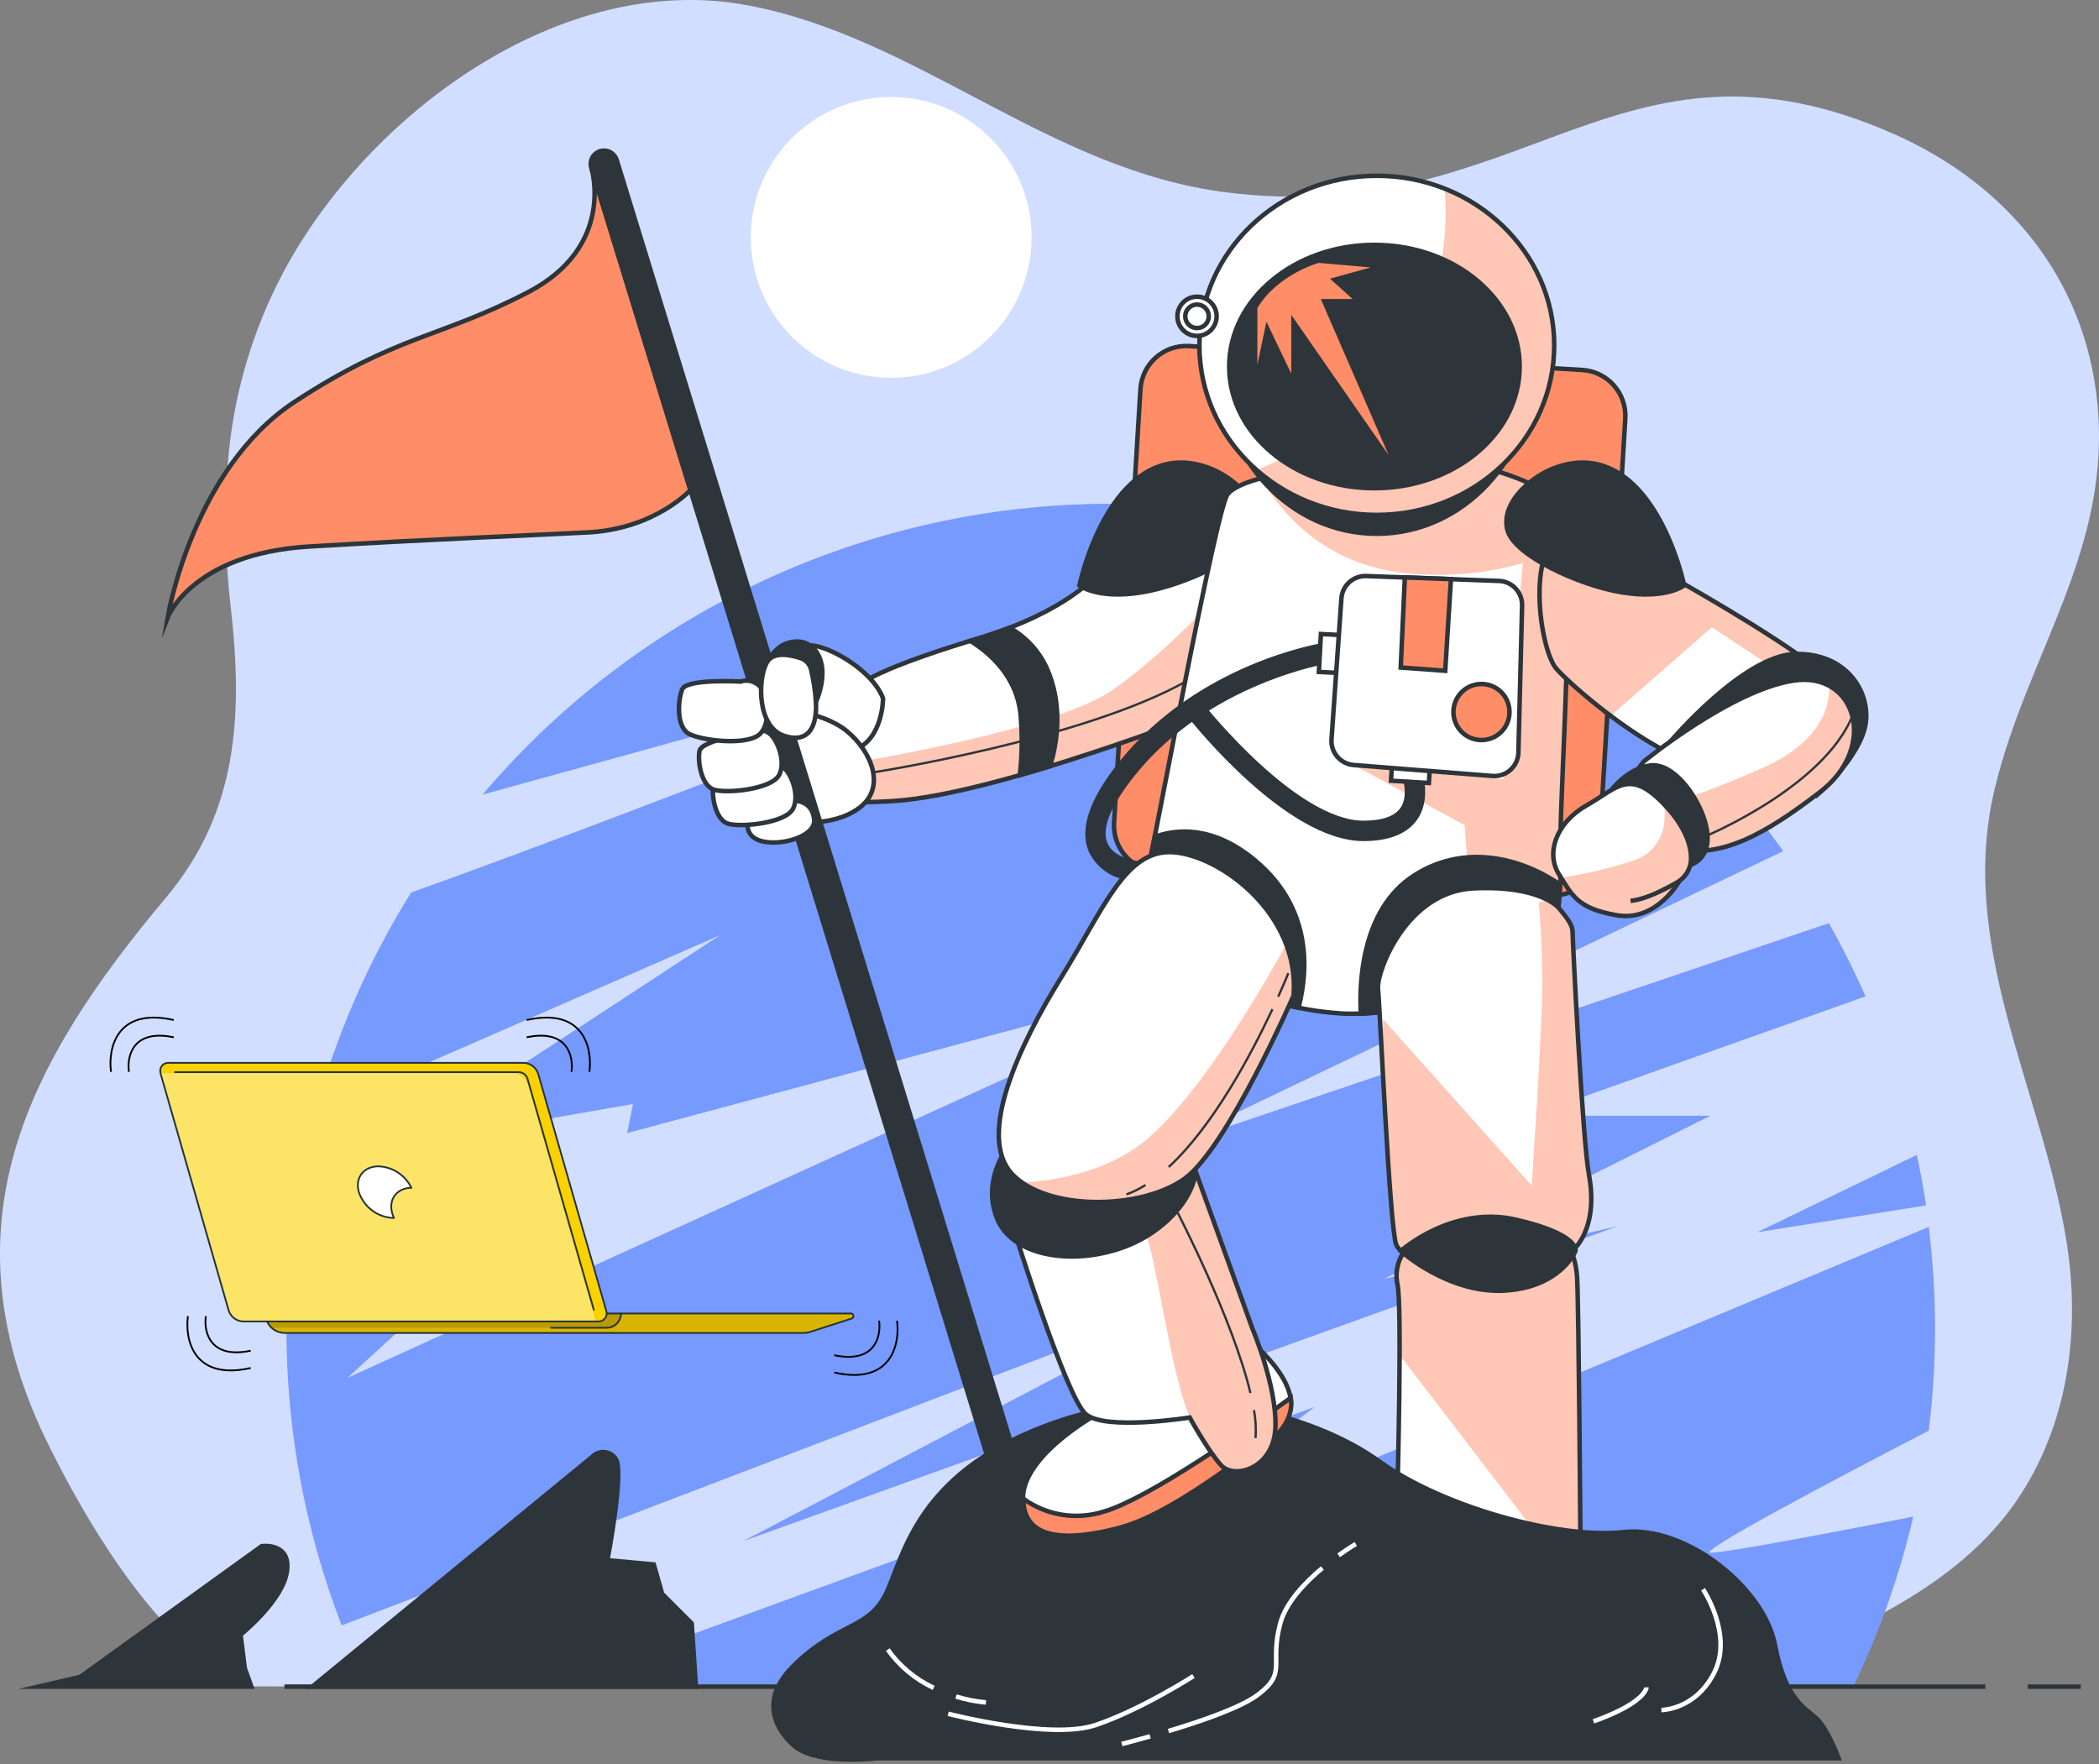 <?xml version="1.0" encoding="UTF-8"?> <svg xmlns="http://www.w3.org/2000/svg" width="232" height="195" viewBox="0 0 232 195" fill="none"><rect x="0" y="0" width="232" height="195" fill="#808080" stroke="none"/><path d="M25.184 51.196C25.758 43.822 27.843 36.644 31.31 30.111C40.605 12.664 62.006 -3.308 82.674 0.593C101.557 4.154 115.935 18.813 135.55 21.262C168.348 25.361 178.89 1.348 209.345 14.819C221.756 20.307 230.389 30.709 231.8 44.367C233.481 60.678 224.099 72.116 220.479 87.151C216.303 104.487 225.616 120.282 228.362 136.933C229.944 146.544 228.767 156.653 223.472 164.987C216.268 176.338 202.306 181.129 190.604 186.394H27.785C27.785 186.394 17.828 184.637 5.529 160.038C-6.771 135.44 3.186 117.284 18.414 99.128C26.268 89.757 26.836 79.097 25.547 67.466C24.896 62.067 24.774 56.618 25.184 51.196V51.196Z" fill="#6990FF"></path><path opacity="0.7" d="M25.184 51.196C25.758 43.822 27.843 36.644 31.31 30.111C40.605 12.664 62.006 -3.308 82.674 0.593C101.557 4.154 115.935 18.813 135.55 21.262C168.348 25.361 178.89 1.348 209.345 14.819C221.756 20.307 230.389 30.709 231.8 44.367C233.481 60.678 224.099 72.116 220.479 87.151C216.303 104.487 225.616 120.282 228.362 136.933C229.944 146.544 228.767 156.653 223.472 164.987C216.268 176.338 202.306 181.129 190.604 186.394H27.785C27.785 186.394 17.828 184.637 5.529 160.038C-6.771 135.44 3.186 117.284 18.414 99.128C26.268 89.757 26.836 79.097 25.547 67.466C24.896 62.067 24.774 56.618 25.184 51.196V51.196Z" fill="white"></path><path d="M212.883 133.232C212.602 131.352 212.256 129.489 211.864 127.65L194.235 136.195L212.883 133.232Z" fill="#6990FF"></path><path d="M125.739 67.829C125.739 67.829 73.614 88.585 45.437 98.653C40.741 106.178 37.175 114.351 34.854 122.912L79.611 103.356L44.195 126.526L69.965 122.022L69.321 125.237L138.841 106.578L38.403 152.296L53.853 138.128L31.662 146.621V146.796C31.648 158.031 33.717 169.172 37.764 179.653L136.258 141.994L82.165 170.329L178.755 135.551L152.985 141.349L189.051 123.316H169.121L206.194 110.127C204.972 107.355 203.621 104.658 202.141 102.039L127.906 127.182L197.087 94.073C189.055 82.75 178.541 73.412 166.349 66.773C154.156 60.134 140.607 56.37 126.737 55.767C112.868 55.165 99.044 57.74 86.322 63.297C73.599 68.854 62.315 77.246 53.332 87.83L125.739 67.829Z" fill="#6990FF"></path><path d="M189.087 171.623C187.447 171.623 202.212 163.81 213.182 158.123C214.107 150.647 214.107 143.086 213.182 135.61L120.826 174.188L145.284 155.517L60.653 186.423H204.836C207.734 180.425 209.958 174.123 211.466 167.635C203.717 169.152 190.868 171.623 189.087 171.623Z" fill="#6990FF"></path><g opacity="0.3"><path opacity="0.3" d="M212.883 133.232C212.602 131.352 212.256 129.489 211.864 127.65L194.235 136.195L212.883 133.232Z" fill="white"></path><path opacity="0.3" d="M125.739 67.829C125.739 67.829 73.614 88.585 45.437 98.653C40.741 106.178 37.175 114.351 34.854 122.912L79.611 103.356L44.195 126.526L69.965 122.022L69.321 125.237L138.841 106.578L38.403 152.296L53.853 138.128L31.662 146.621V146.796C31.648 158.031 33.717 169.172 37.764 179.653L136.258 141.994L82.165 170.329L178.755 135.551L152.985 141.349L189.051 123.316H169.121L206.194 110.127C204.972 107.355 203.621 104.658 202.141 102.039L127.906 127.182L197.087 94.073C189.055 82.75 178.541 73.412 166.349 66.773C154.156 60.134 140.607 56.37 126.737 55.767C112.868 55.165 99.044 57.74 86.322 63.297C73.599 68.854 62.315 77.246 53.332 87.83L125.739 67.829Z" fill="white"></path><path opacity="0.3" d="M189.087 171.623C187.447 171.623 202.212 163.81 213.181 158.123C214.107 150.647 214.107 143.086 213.181 135.61L120.826 174.189L145.284 155.517L60.653 186.423H204.836C207.734 180.425 209.957 174.124 211.465 167.635C203.717 169.152 190.867 171.623 189.087 171.623Z" fill="white"></path></g><path d="M98.499 41.76C107.071 41.76 114.02 34.812 114.02 26.24C114.02 17.668 107.071 10.719 98.499 10.719C89.928 10.719 82.979 17.668 82.979 26.24C82.979 34.812 89.928 41.76 98.499 41.76Z" fill="white"></path><path d="M224.128 186.423H229.985" stroke="#2E353A" stroke-width="0.5" stroke-miterlimit="10"></path><path d="M31.439 186.423H219.442" stroke="#2E353A" stroke-width="0.5" stroke-miterlimit="10"></path><path d="M34.514 186.423L65.725 160.8C65.908 160.671 66.115 160.58 66.333 160.534C66.552 160.488 66.778 160.486 66.997 160.53C67.216 160.574 67.424 160.662 67.608 160.789C67.793 160.916 67.949 161.079 68.068 161.268C68.999 162.662 67.136 172.449 67.136 172.449L72.261 172.917L73.192 176.174L76.455 179.436L76.917 186.423H34.514Z" fill="#2E353A" stroke="#2E353A" stroke-width="0.5" stroke-miterlimit="10"></path><path d="M8.885 185.34L28.921 170.897C28.921 170.897 32.183 170.434 31.715 173.691C31.246 176.947 26.59 180.684 26.59 180.684L27.058 184.409L27.785 186.423H4.229L8.885 185.34Z" fill="#2E353A" stroke="#2E353A" stroke-width="0.5" stroke-miterlimit="10"></path><path d="M174.882 40.893L131.428 38.251C128.629 38.08 126.222 40.212 126.052 43.011L123.137 90.942C122.967 93.742 125.098 96.149 127.897 96.319L171.35 98.961C174.15 99.132 176.557 97 176.727 94.201L179.642 46.27C179.812 43.471 177.681 41.063 174.882 40.893Z" fill="#FF8D68" stroke="#2E353A" stroke-width="0.5" stroke-miterlimit="10"></path><path d="M121.224 63.53C121.224 63.53 117.903 67.63 108.146 70.558C98.388 73.487 96.04 75.05 96.04 75.05C96.04 75.05 90.376 77.001 88.426 81.879C86.475 86.758 87.647 89.3 98.968 88.521C110.289 87.742 133.716 78.564 133.716 78.564C133.716 78.564 138.015 70.751 137.037 64.116C136.059 57.48 123.174 60.795 121.224 63.53Z" fill="white"></path><g style="mix-blend-mode:multiply" opacity="0.49"><path d="M95.108 84.163C95.108 84.163 95.337 86.395 95.542 88.656C96.567 88.656 97.697 88.609 98.968 88.521C110.289 87.736 133.716 78.564 133.716 78.564C135.382 75.384 136.505 71.948 137.037 68.397L135.719 64.637C135.719 64.637 129.078 72.058 122.834 76.351C116.591 80.644 95.108 84.163 95.108 84.163Z" fill="#FF8D68"></path></g><path d="M121.224 63.53C121.224 63.53 117.903 67.63 108.146 70.558C98.388 73.487 96.04 75.05 96.04 75.05C96.04 75.05 90.376 77.001 88.426 81.879C86.475 86.758 87.647 89.3 98.968 88.521C110.289 87.742 133.716 78.564 133.716 78.564C133.716 78.564 138.015 70.751 137.037 64.116C136.059 57.48 123.174 60.795 121.224 63.53Z" stroke="#2E353A" stroke-width="0.5" stroke-miterlimit="10"></path><path d="M96.444 85.382C96.444 85.382 119.76 81.762 131.304 75.197" stroke="#2E353A" stroke-width="0.25" stroke-miterlimit="10"></path><path d="M116.064 84.685C116.755 82.424 117.493 78.447 115.953 74.465C115.143 72.308 113.595 70.509 111.584 69.387C110.535 69.791 109.393 70.183 108.146 70.558L107.238 70.833C109.288 72.093 112.562 74.804 112.831 79.343C112.999 81.452 112.961 83.573 112.72 85.674C113.838 85.352 114.957 85.024 116.064 84.685Z" fill="#2E353A" stroke="#2E353A" stroke-width="0.5" stroke-miterlimit="10"></path><path d="M137.084 53.948C136.127 53.006 134.992 52.264 133.746 51.764C125.365 48.578 120.861 58.154 119.303 64.701C119.303 64.701 121.253 66.265 126.132 65.481C131.01 64.696 138.039 61.381 138.823 58.646C139.28 56.941 138.378 55.26 137.084 53.948Z" fill="#2E353A" stroke="#2E353A" stroke-width="0.5" stroke-miterlimit="10"></path><path d="M97.603 77.194C97.603 77.194 97.603 81.686 94.476 82.857C91.348 84.029 88.426 81.879 88.426 81.879C88.426 81.879 87.84 73.293 88.619 71.729C89.398 70.166 96.233 73.486 97.603 77.194Z" fill="white" stroke="#2E353A" stroke-width="0.5" stroke-miterlimit="10"></path><path d="M142.25 52.279C142.25 52.279 136.979 53.005 135.69 54.622C134.402 56.238 127.309 94.706 126.946 95.801C126.583 96.896 128.035 100.358 132.592 105.277C137.148 110.197 142.794 111.655 148.259 112.018C153.723 112.382 166.661 109.676 169.759 106.747C172.857 103.819 172.494 96.176 172.494 91.988C172.494 87.8 174.134 59.008 173.039 56.461C171.944 53.913 164.839 51.723 163.75 51.723C162.661 51.723 143.526 52.097 142.25 52.279Z" fill="white"></path><g style="mix-blend-mode:multiply" opacity="0.49"><path d="M172.494 92C172.494 87.806 174.134 59.02 173.039 56.467C171.944 53.913 164.839 51.734 163.75 51.734C162.661 51.734 143.521 52.097 142.25 52.279C141.289 52.424 140.337 52.62 139.397 52.865C141.74 56.965 146.871 62.962 156.804 63.471C160.682 63.716 164.574 63.3 168.312 62.242L166.175 86.114L149.612 84.556L161.876 91.192L162.661 101.341L171.504 103.772C172.693 100.17 172.494 95.127 172.494 92Z" fill="#FF8D68"></path></g><path d="M142.25 52.279C142.25 52.279 136.979 53.005 135.69 54.622C134.402 56.238 127.309 94.706 126.946 95.801C126.583 96.896 128.035 100.358 132.592 105.277C137.148 110.197 142.794 111.655 148.259 112.018C153.723 112.382 166.661 109.676 169.759 106.747C172.857 103.819 172.494 96.176 172.494 91.988C172.494 87.8 174.134 59.008 173.039 56.461C171.944 53.913 164.839 51.723 163.75 51.723C162.661 51.723 143.526 52.097 142.25 52.279Z" stroke="#2E353A" stroke-width="0.5" stroke-miterlimit="10"></path><path d="M150.701 92.715C142.367 92.715 132.094 79.83 131.661 79.302L133.037 78.213C133.142 78.342 143.216 90.957 150.701 90.957C152.874 90.957 154.326 90.436 155.018 89.406C156.072 87.836 155.129 85.417 155.117 85.394L156.745 84.726C156.798 84.861 158.063 88.023 156.476 90.389C155.439 91.93 153.483 92.715 150.701 92.715Z" fill="#2E353A" stroke="#2E353A" stroke-width="0.5" stroke-miterlimit="10"></path><path d="M124.088 96.925C124.598 96.475 125.26 95.895 125.845 95.444C125.377 95.385 122.858 95.01 122.155 93.247C121.453 91.484 122.554 88.896 125.254 85.528C133.494 75.267 146.625 73.106 146.76 73.088L146.496 71.267C145.911 71.355 132.586 73.539 123.907 84.351C120.703 88.339 119.573 91.572 120.539 93.962C120.875 94.687 121.368 95.329 121.981 95.841C122.595 96.354 123.315 96.724 124.088 96.925V96.925Z" fill="#2E353A" stroke="#2E353A" stroke-width="0.5" stroke-miterlimit="10"></path><path d="M148.729 70.225L145.998 70.078L145.773 74.266L148.504 74.412L148.729 70.225Z" fill="white" stroke="#2E353A" stroke-width="0.5" stroke-miterlimit="10"></path><path d="M153.912 83.561L153.747 86.291L157.933 86.544L158.098 83.814L153.912 83.561Z" fill="white" stroke="#2E353A" stroke-width="0.5" stroke-miterlimit="10"></path><path d="M148.265 66.136L147.17 81.721C147.123 82.42 147.353 83.109 147.81 83.639C148.267 84.17 148.914 84.499 149.612 84.556L164.963 85.768C165.322 85.796 165.684 85.751 166.025 85.634C166.367 85.518 166.681 85.334 166.949 85.092C167.217 84.85 167.433 84.557 167.584 84.229C167.735 83.901 167.817 83.546 167.826 83.186L168.236 66.927C168.254 66.228 167.995 65.551 167.516 65.042C167.036 64.533 166.376 64.234 165.677 64.209L151.035 63.671C150.343 63.638 149.665 63.878 149.148 64.339C148.63 64.8 148.313 65.445 148.265 66.136V66.136Z" fill="white" stroke="#2E353A" stroke-width="0.5" stroke-miterlimit="10"></path><path d="M155.276 63.823L154.819 73.779L159.739 74.142L160.371 64.01L155.276 63.823Z" fill="#FF8D68" stroke="#2E353A" stroke-width="0.5" stroke-miterlimit="10"></path><path d="M166.842 78.699C166.842 79.312 166.661 79.911 166.32 80.421C165.979 80.931 165.495 81.328 164.929 81.562C164.362 81.796 163.739 81.857 163.138 81.737C162.536 81.617 161.984 81.322 161.551 80.888C161.118 80.454 160.824 79.901 160.705 79.3C160.586 78.698 160.648 78.075 160.884 77.509C161.119 76.943 161.517 76.46 162.027 76.12C162.537 75.78 163.137 75.6 163.75 75.601C164.157 75.601 164.559 75.681 164.935 75.837C165.31 75.993 165.652 76.221 165.939 76.509C166.226 76.796 166.454 77.138 166.609 77.514C166.764 77.89 166.843 78.293 166.842 78.699V78.699Z" fill="#FF8D68" stroke="#2E353A" stroke-width="0.5" stroke-miterlimit="10"></path><path d="M87.547 90.764C87.547 90.764 91.94 91.543 94.968 89.3C97.996 87.057 96.333 83.051 93.597 80.808C90.862 78.564 85.304 77.879 83.055 78.951C80.806 80.023 81.983 84.222 82.669 86.471C83.354 88.72 84.519 90.372 87.547 90.764Z" fill="white" stroke="#2E353A" stroke-width="0.5" stroke-miterlimit="10"></path><path d="M65.362 18.538C65.362 18.538 68.12 27.218 58.363 32.296C48.605 37.374 43.914 36.981 32.593 44.396C21.272 51.811 18.537 68.216 18.537 68.216C18.537 68.216 21.266 61.187 34.151 60.408C47.036 59.629 59.921 59.114 64.999 58.845C72.419 58.452 76.32 54.159 76.32 54.159L65.362 18.538Z" fill="#FF8D68" stroke="#2E353A" stroke-width="0.5" stroke-miterlimit="10"></path><path d="M109.668 162.738L65.362 18.538C65.305 18.354 65.285 18.161 65.303 17.969C65.321 17.778 65.377 17.592 65.467 17.422C65.558 17.252 65.681 17.102 65.829 16.98C65.978 16.858 66.15 16.766 66.334 16.711C66.704 16.599 67.104 16.638 67.446 16.819C67.788 16.999 68.045 17.308 68.161 17.677L112.485 161.889L109.668 162.738Z" fill="#2E353A" stroke="#2E353A" stroke-width="0.5" stroke-miterlimit="10"></path><path d="M82.669 90.764C82.669 90.764 82.177 92.521 84.326 93.007C86.475 93.493 90.183 92.422 89.99 90.571C89.796 88.72 88.326 88.322 86.768 88.521C85.21 88.72 82.669 89.886 82.669 90.764Z" fill="white" stroke="#2E353A" stroke-width="0.5" stroke-miterlimit="10"></path><path d="M84.519 84.714C84.519 84.714 79.078 85.569 78.85 86.74C78.621 87.912 79.049 90.641 80.501 91.051C81.954 91.461 86.762 90.981 87.629 89.429C88.496 87.877 87.301 84.913 86.183 84.591C85.915 84.482 85.625 84.436 85.336 84.457C85.048 84.479 84.768 84.567 84.519 84.714Z" fill="white" stroke="#2E353A" stroke-width="0.5" stroke-miterlimit="10"></path><path d="M82.99 80.966C82.99 80.966 77.543 81.821 77.315 82.998C77.087 84.175 77.514 86.893 78.973 87.303C80.431 87.713 85.228 87.238 86.1 85.686C86.973 84.134 85.766 81.171 84.654 80.849C84.386 80.739 84.097 80.692 83.808 80.713C83.52 80.733 83.24 80.82 82.99 80.966V80.966Z" fill="white" stroke="#2E353A" stroke-width="0.5" stroke-miterlimit="10"></path><path d="M81.849 75.331C81.849 75.331 75.892 74.992 75.406 76.186C74.92 77.381 74.721 80.35 76.168 81.118C77.614 81.885 82.803 82.482 84.08 81.036C85.357 79.589 84.766 76.186 83.659 75.589C83.398 75.408 83.099 75.29 82.784 75.245C82.47 75.2 82.15 75.23 81.849 75.331V75.331Z" fill="white" stroke="#2E353A" stroke-width="0.5" stroke-miterlimit="10"></path><path d="M90.106 77.768C90.106 77.768 91.571 74.775 90.522 72.543C89.474 70.312 87.178 70.787 86.206 71.495C85.579 71.972 85.069 72.588 84.718 73.293C84.718 73.293 87.178 73.24 88.232 74.283C89.287 75.326 90.106 77.768 90.106 77.768Z" fill="#2E353A" stroke="#2E353A" stroke-width="0.5" stroke-miterlimit="10"></path><path d="M89.644 73.99C89.572 73.699 89.427 73.43 89.222 73.211C89.017 72.991 88.759 72.828 88.473 72.737C87.301 72.356 85.369 71.958 84.707 73.323C83.729 75.273 83.729 80.351 86.657 81.323C89.585 82.295 90.365 79.958 90.171 77.422C90.087 76.266 89.911 75.118 89.644 73.99V73.99Z" fill="white" stroke="#2E353A" stroke-width="0.5" stroke-miterlimit="10"></path><path d="M172.441 97.792C168.927 95.297 162.397 92.908 156.365 96.72C150.332 100.533 150.238 109.049 150.414 112.048C156.57 111.772 167.018 109.336 169.741 106.777C171.686 104.943 172.272 101.295 172.441 97.792Z" fill="#2E353A" stroke="#2E353A" stroke-width="0.5" stroke-miterlimit="10"></path><path d="M155.55 137.911C155.062 138.445 154.708 139.087 154.518 139.785C154.327 140.482 154.306 141.215 154.455 141.923C155 144.266 154.455 164.876 154.455 164.876C154.455 164.876 154.637 169.796 163.199 171.072C171.762 172.349 174.679 169.977 174.679 169.977C174.679 169.977 174.497 144.108 174.315 141.191C174.228 139.488 173.659 137.846 172.676 136.453L155.55 137.911Z" fill="white"></path><g style="mix-blend-mode:multiply" opacity="0.49"><path d="M172.676 136.482L155.55 137.941C155.062 138.474 154.708 139.116 154.518 139.814C154.327 140.512 154.306 141.245 154.455 141.952C154.654 142.802 154.707 146.005 154.695 149.76L171.147 171.231C173.677 170.815 174.661 170.007 174.661 170.007C174.661 170.007 174.479 144.137 174.298 141.22C174.215 139.519 173.653 137.877 172.676 136.482V136.482Z" fill="#FF8D68"></path></g><path d="M155.55 137.911C155.062 138.445 154.708 139.087 154.518 139.785C154.327 140.482 154.306 141.215 154.455 141.923C155 144.266 154.455 164.876 154.455 164.876C154.455 164.876 154.637 169.796 163.199 171.072C171.762 172.349 174.679 169.977 174.679 169.977C174.679 169.977 174.497 144.108 174.315 141.191C174.228 139.488 173.659 137.846 172.676 136.453L155.55 137.911Z" stroke="#2E353A" stroke-width="0.5" stroke-miterlimit="10"></path><path d="M172.313 100.381C172.313 100.381 170.31 97.828 162.854 98.191C155.398 98.554 152.107 107.485 152.312 109.319C152.517 111.152 153.583 135.557 154.315 137.56C155.047 139.563 163.422 141.385 169.619 140.295C175.815 139.206 176.36 133.736 175.634 129.905C174.907 126.075 173.812 103.673 173.812 102.964C173.812 102.255 173.22 101.47 172.313 100.381Z" fill="white"></path><g style="mix-blend-mode:multiply" opacity="0.49"><path d="M175.592 129.893C174.86 126.069 173.771 103.661 173.771 102.952C173.771 102.243 173.22 101.494 172.313 100.404C171.926 99.997 171.465 99.669 170.954 99.438L170.075 99.801C170.075 99.801 170.468 103.708 170.468 108.785C170.468 113.863 169.296 131.041 169.296 131.041L152.897 112.686L152.728 117.424C153.161 125.325 153.793 136.26 154.274 137.572C155 139.575 163.381 141.396 169.578 140.307C175.774 139.217 176.325 133.724 175.592 129.893Z" fill="#FF8D68"></path></g><path d="M172.313 100.381C172.313 100.381 170.31 97.828 162.854 98.191C155.398 98.554 152.107 107.485 152.312 109.319C152.517 111.152 153.583 135.557 154.315 137.56C155.047 139.563 163.422 141.385 169.619 140.295C175.815 139.206 176.36 133.736 175.634 129.905C174.907 126.075 173.812 103.673 173.812 102.964C173.812 102.255 173.22 101.47 172.313 100.381Z" stroke="#2E353A" stroke-width="0.5" stroke-miterlimit="10"></path><path d="M154.819 138.274C154.819 138.274 160.09 143.012 166.298 142.649C172.506 142.286 174.135 138.274 174.135 138.274C174.135 138.274 174.679 136.453 167.575 134.813C160.471 133.173 154.819 138.274 154.819 138.274Z" fill="#2E353A" stroke="#2E353A" stroke-width="0.5" stroke-miterlimit="10"></path><path d="M152.177 58.997C161.762 58.997 169.531 50.606 169.531 40.255C169.531 29.904 161.762 21.513 152.177 21.513C142.593 21.513 134.824 29.904 134.824 40.255C134.824 50.606 142.593 58.997 152.177 58.997Z" fill="#2E353A" stroke="#2E353A" stroke-width="0.5" stroke-miterlimit="10"></path><path d="M152.177 56.912C163.006 56.912 171.786 48.521 171.786 38.17C171.786 27.819 163.006 19.428 152.177 19.428C141.347 19.428 132.568 27.819 132.568 38.17C132.568 48.521 141.347 56.912 152.177 56.912Z" fill="white"></path><g style="mix-blend-mode:multiply" opacity="0.49"><path d="M159.679 20.857C160.347 29.455 158.203 43.91 138.894 51.957C142.57 55.171 147.293 56.933 152.177 56.912C163.006 56.912 171.785 48.525 171.785 38.17C171.785 30.363 166.784 23.668 159.679 20.857Z" fill="#FF8D68"></path></g><path d="M152.177 56.912C163.006 56.912 171.786 48.521 171.786 38.17C171.786 27.819 163.006 19.428 152.177 19.428C141.347 19.428 132.568 27.819 132.568 38.17C132.568 48.521 141.347 56.912 152.177 56.912Z" stroke="#2E353A" stroke-width="0.5" stroke-miterlimit="10"></path><path d="M132.305 37.127C133.502 37.127 134.472 36.157 134.472 34.961C134.472 33.764 133.502 32.794 132.305 32.794C131.108 32.794 130.138 33.764 130.138 34.961C130.138 36.157 131.108 37.127 132.305 37.127Z" fill="white" stroke="#2E353A" stroke-width="0.5" stroke-miterlimit="10"></path><path d="M132.305 36.261C133.023 36.261 133.605 35.679 133.605 34.961C133.605 34.242 133.023 33.66 132.305 33.66C131.587 33.66 131.004 34.242 131.004 34.961C131.004 35.679 131.587 36.261 132.305 36.261Z" fill="white" stroke="#2E353A" stroke-width="0.5" stroke-miterlimit="10"></path><path d="M151.914 53.96C160.78 53.96 167.967 47.94 167.967 40.513C167.967 33.086 160.78 27.066 151.914 27.066C143.048 27.066 135.86 33.086 135.86 40.513C135.86 47.94 143.048 53.96 151.914 53.96Z" fill="#2E353A" stroke="#2E353A" stroke-width="0.5" stroke-miterlimit="10"></path><path d="M138.976 34.053V40.302L139.978 35.552L142.724 41.303V34.802L153.483 50.3L145.987 33.051H149.501L147 30.802L151.498 29.555L145.752 29.057C145.752 29.057 141.225 30.304 138.976 34.053Z" fill="#FF8D68"></path><path d="M184.77 63.776L185.245 64.045C187.74 65.451 199.301 72.063 202.077 75.068C205.158 78.441 197.977 83.431 191.81 84.895C185.643 86.36 173.771 75.952 172.008 73.896C170.245 71.841 168.635 60.842 172.74 58.792C176.846 56.742 184.77 63.776 184.77 63.776Z" fill="white"></path><g style="mix-blend-mode:multiply" opacity="0.49"><path d="M202.095 75.068C199.348 72.063 187.757 65.451 185.262 64.045L184.788 63.776C184.788 63.776 176.864 56.748 172.758 58.792C168.652 60.836 170.269 71.847 172.026 73.896C173.878 75.803 175.888 77.548 178.035 79.115L189.21 69.322L202.516 78.107C202.771 77.62 202.868 77.065 202.792 76.52C202.717 75.975 202.473 75.467 202.095 75.068V75.068Z" fill="#FF8D68"></path></g><path d="M184.77 63.776L185.245 64.045C187.74 65.451 199.301 72.063 202.077 75.068C205.158 78.441 197.977 83.431 191.81 84.895C185.643 86.36 173.771 75.952 172.008 73.896C170.245 71.841 168.635 60.842 172.74 58.792C176.846 56.742 184.77 63.776 184.77 63.776Z" stroke="#2E353A" stroke-width="0.5" stroke-miterlimit="10"></path><path d="M168.371 53.948C169.33 53.008 170.464 52.265 171.71 51.764C180.097 48.578 184.595 58.154 186.159 64.701C186.159 64.701 184.202 66.265 179.324 65.481C174.445 64.696 167.417 61.381 166.632 58.646C166.146 56.941 167.048 55.26 168.371 53.948Z" fill="#2E353A" stroke="#2E353A" stroke-width="0.5" stroke-miterlimit="10"></path><path d="M184.624 81.962C184.624 81.962 192.688 72.433 198.41 72.286C204.133 72.14 206.78 76.538 206.194 80.058C205.608 83.578 201.21 87.537 201.21 87.537C201.21 87.537 204.291 76.995 199.74 76.995C195.189 76.995 184.624 81.962 184.624 81.962Z" fill="#2E353A" stroke="#2E353A" stroke-width="0.5" stroke-miterlimit="10"></path><path d="M181.69 84.163C181.69 84.163 191.371 76.245 198.265 75.22C205.158 74.195 207.635 82.553 201.193 87.519C194.75 92.486 190.481 94.547 185.936 93.962C181.391 93.376 177.731 88.861 181.69 84.163Z" fill="white"></path><g style="mix-blend-mode:multiply" opacity="0.49"><path d="M202.171 75.794C202.27 77.499 201.761 81.862 194.674 84.942C185.696 88.849 183.892 88.861 183.892 88.861C184.158 90.311 183.91 91.809 183.189 93.095C184.043 93.562 184.976 93.866 185.942 93.991C190.487 94.577 194.727 92.527 201.199 87.549C206.194 83.666 205.82 77.762 202.171 75.794Z" fill="#FF8D68"></path></g><path d="M181.69 84.163C181.69 84.163 191.371 76.245 198.265 75.22C205.158 74.195 207.635 82.553 201.193 87.519C194.75 92.486 190.481 94.547 185.936 93.962C181.391 93.376 177.731 88.861 181.69 84.163Z" stroke="#2E353A" stroke-width="0.5" stroke-miterlimit="10"></path><path d="M188.571 92.398C188.571 92.398 202.628 86.541 205.093 78.137" stroke="#2E353A" stroke-width="0.25" stroke-miterlimit="10"></path><path d="M178.169 87.244C178.169 87.244 179.926 84.901 182.421 84.603C184.916 84.304 187.558 87.83 188.436 90.764C189.315 93.698 188.144 95.162 186.82 95.602C185.496 96.041 178.169 87.244 178.169 87.244Z" fill="#2E353A" stroke="#2E353A" stroke-width="0.5" stroke-miterlimit="10"></path><path d="M186.82 95.602C186.82 95.602 187.704 92.82 183.891 88.861C180.079 84.901 178.755 87.104 175.382 89.007C172.008 90.911 170.837 94.278 172.301 96.621C173.765 98.964 174.357 100.434 178.743 101.166C183.13 101.898 185.637 97.353 185.637 97.353C186.226 96.928 186.646 96.308 186.82 95.602Z" fill="white"></path><g style="mix-blend-mode:multiply" opacity="0.49"><path d="M180.618 95.092C177.985 95.964 175.283 96.608 172.541 97.019C173.847 99.139 174.603 100.486 178.755 101.177C183.154 101.91 185.649 97.365 185.649 97.365C186.235 96.936 186.65 96.314 186.82 95.608C186.82 95.608 187.704 92.826 183.892 88.867C183.892 88.861 184.916 93.534 180.618 95.092Z" fill="#FF8D68"></path></g><path d="M186.82 95.602C186.82 95.602 187.704 92.82 183.891 88.861C180.079 84.901 178.755 87.104 175.382 89.007C172.008 90.911 170.837 94.278 172.301 96.621C173.765 98.964 174.357 100.434 178.743 101.166C183.13 101.898 185.637 97.353 185.637 97.353C186.226 96.928 186.646 96.308 186.82 95.602Z" stroke="#2E353A" stroke-width="0.5" stroke-miterlimit="10"></path><path d="M185.649 97.365C185.649 97.365 182.275 99.421 180.22 99.567Z" fill="white"></path><path d="M185.649 97.365C185.649 97.365 182.275 99.421 180.22 99.567" stroke="#2E353A" stroke-width="0.5" stroke-miterlimit="10"></path><path d="M88.033 193.158C88.033 193.158 82.569 189.258 87.647 184.18C92.725 179.102 96.233 180.274 98.189 175.588C100.145 170.903 102.089 162.317 116.538 157.239C130.987 152.161 145.43 156.46 152.458 161.532C159.486 166.604 172.371 170.124 179.399 169.345C186.427 168.566 195.019 175.588 196.191 181.837C197.362 188.086 199.705 188.865 200.876 190.037C202.048 191.208 203.219 194.33 203.219 194.33H97.017C97.017 194.33 90.768 195.115 88.033 193.158Z" fill="#2E353A" stroke="#2E353A" stroke-width="0.5" stroke-miterlimit="10"></path><path d="M188.237 175.658C188.237 175.658 191.576 180.66 189.491 184.836C187.406 189.012 183.634 189.006 183.634 189.006" stroke="white" stroke-width="0.5" stroke-miterlimit="10"></path><path d="M181.982 186.505C181.982 186.505 181.982 188.168 176.125 190.259" stroke="white" stroke-width="0.5" stroke-miterlimit="10"></path><path d="M127.128 191.917C125.283 192.438 123.994 192.76 123.994 192.76" stroke="white" stroke-width="0.5" stroke-miterlimit="10"></path><path d="M146.157 173.31C144.224 174.926 142.139 177.117 141.512 179.413C140.265 183.998 142.35 184.836 139.011 187.337C137.155 188.731 132.721 190.265 129.154 191.325" stroke="white" stroke-width="0.5" stroke-miterlimit="10"></path><path d="M149.858 170.651C149.858 170.651 149.062 171.119 147.955 171.91" stroke="white" stroke-width="0.5" stroke-miterlimit="10"></path><path d="M131.918 185.252C131.918 185.252 126.061 189.006 121.071 190.675C116.081 192.344 104.801 189.422 104.801 189.422" stroke="white" stroke-width="0.5" stroke-miterlimit="10"></path><path d="M103.197 186.558C101.169 185.61 99.422 184.153 98.125 182.329" stroke="white" stroke-width="0.5" stroke-miterlimit="10"></path><path d="M108.972 188.168C107.851 188.068 106.744 187.85 105.668 187.518" stroke="white" stroke-width="0.5" stroke-miterlimit="10"></path><path d="M138.794 95.157C134.068 91.18 129.98 91.643 127.631 92.492C127.256 94.413 127.004 95.643 126.946 95.825C126.577 96.92 128.035 100.381 132.592 105.301C135.504 108.433 139.331 110.564 143.526 111.392C144.657 106.993 144.885 100.287 138.794 95.157Z" fill="#2E353A" stroke="#2E353A" stroke-width="0.5" stroke-miterlimit="10"></path><path d="M121.856 155.95C121.856 155.95 113.276 160.495 113.071 165.426C112.866 170.358 117.991 170.346 123.613 168.888C129.236 167.429 136.545 161.415 137.822 160.87C139.099 160.325 143.468 157.772 142.56 154.129C141.652 150.486 136.703 147.024 136.703 147.024L121.856 155.95Z" fill="white" stroke="#2E353A" stroke-width="0.5" stroke-miterlimit="10"></path><path d="M142.672 154.498C137.764 158.053 126.858 165.678 122.026 167.066C120.533 167.546 118.948 167.668 117.398 167.423C115.849 167.177 114.379 166.572 113.106 165.655C113.106 170.34 118.108 170.34 123.649 168.888C129.295 167.43 136.58 161.415 137.857 160.87C139.134 160.325 143.21 157.942 142.672 154.498Z" fill="#FF8D68" stroke="#2E353A" stroke-width="0.5" stroke-miterlimit="10"></path><path d="M112.006 135.727C112.006 135.727 117.833 154.469 120.018 156.313C122.202 158.158 131.497 156.677 131.497 156.677C131.497 156.677 133.5 160.325 134.958 161.948C136.417 163.57 140.815 162.311 140.973 157.754C141.132 153.198 138.42 146.825 138.42 146.825L132.229 129.694C132.229 129.694 124.937 128.236 118.173 129.694C111.408 131.153 112.006 135.727 112.006 135.727Z" fill="white"></path><g style="mix-blend-mode:multiply" opacity="0.49"><path d="M140.973 157.772C141.155 153.215 138.419 146.843 138.419 146.843L132.229 129.712C128.362 129.029 124.418 128.899 120.515 129.325C119.042 129.811 117.529 130.17 115.994 130.397C114.811 130.851 113.776 131.621 113.001 132.623C114.553 133.121 116.322 133.648 118.167 134.14C124.023 135.703 125.974 133.361 127.145 138.046C128.317 142.732 129.64 152.278 131.514 156.677C131.514 156.677 133.517 160.325 134.976 161.948C136.434 163.57 140.791 162.328 140.973 157.772Z" fill="#FF8D68"></path></g><path d="M112.006 135.727C112.006 135.727 117.833 154.469 120.018 156.313C122.202 158.158 131.497 156.677 131.497 156.677C131.497 156.677 133.5 160.325 134.958 161.948C136.417 163.57 140.815 162.311 140.973 157.754C141.132 153.198 138.42 146.825 138.42 146.825L132.229 129.694C132.229 129.694 124.937 128.236 118.173 129.694C111.408 131.153 112.006 135.727 112.006 135.727Z" stroke="#2E353A" stroke-width="0.5" stroke-miterlimit="10"></path><path d="M138.601 155.863C138.788 156.88 138.845 157.917 138.771 158.949" stroke="#2E353A" stroke-width="0.25" stroke-miterlimit="10"></path><path d="M130.173 134.052C130.173 134.052 136.247 145.765 138.209 153.965" stroke="#2E353A" stroke-width="0.25" stroke-miterlimit="10"></path><path d="M111.274 126.983C111.274 126.983 108.544 130.444 110.184 134.632C111.824 138.819 118.384 139.903 124.03 137.911C129.676 135.92 132.774 130.989 132.048 128.441C131.321 125.893 111.274 126.983 111.274 126.983Z" fill="#2E353A" stroke="#2E353A" stroke-width="0.5" stroke-miterlimit="10"></path><path d="M142.976 110.039C142.976 110.039 135.691 126.801 130.952 130.262C126.214 133.724 115.649 133.905 111.824 129.712C108 125.518 112.55 115.685 117.288 108.042C122.027 100.399 124.393 93.833 129.676 94.196C134.958 94.559 143.709 101.107 142.976 110.039Z" fill="white"></path><g style="mix-blend-mode:multiply" opacity="0.49"><path d="M126.735 125.94C122.635 129.39 117.118 130.456 112.989 130.719C117.476 133.847 126.636 133.413 130.952 130.262C135.69 126.801 142.976 110.039 142.976 110.039C143.131 108.116 142.853 106.183 142.162 104.381C140.106 108.141 132.984 120.669 126.735 125.94Z" fill="#FF8D68"></path></g><path d="M142.976 110.039C142.976 110.039 135.691 126.801 130.952 130.262C126.214 133.724 115.649 133.905 111.824 129.712C108 125.518 112.55 115.685 117.288 108.042C122.027 100.399 124.393 93.833 129.676 94.196C134.958 94.559 143.709 101.107 142.976 110.039Z" stroke="#2E353A" stroke-width="0.5" stroke-miterlimit="10"></path><path d="M126.612 130.977C125.951 131.398 125.246 131.745 124.51 132.013" stroke="#2E353A" stroke-width="0.25" stroke-miterlimit="10"></path><path d="M140.64 111.544C138.379 116.364 134.138 124.429 129.172 128.991" stroke="#2E353A" stroke-width="0.25" stroke-miterlimit="10"></path><path d="M142.396 107.567C142.396 107.567 141.998 108.563 141.278 110.162" stroke="#2E353A" stroke-width="0.25" stroke-miterlimit="10"></path><path d="M94.045 145.177H29.332C29.332 145.748 29.559 146.296 29.963 146.7C30.366 147.104 30.914 147.331 31.485 147.331H88.854C89.079 147.33 89.302 147.295 89.516 147.226L94.126 145.739C94.192 145.719 94.249 145.676 94.285 145.618C94.323 145.561 94.337 145.491 94.328 145.423C94.318 145.355 94.284 145.293 94.232 145.248C94.18 145.203 94.114 145.178 94.045 145.177V145.177Z" fill="#FAD200"></path><path opacity="0.2" d="M29.332 145.177C29.333 145.748 29.559 146.296 29.962 146.7L30.027 146.757C30.423 147.126 30.944 147.331 31.485 147.331H88.854C89.079 147.33 89.303 147.295 89.517 147.226L94.126 145.739C94.193 145.719 94.25 145.676 94.287 145.617C94.324 145.558 94.338 145.488 94.328 145.419C94.317 145.351 94.281 145.288 94.228 145.244C94.175 145.199 94.107 145.176 94.038 145.177H29.332Z" fill="black" fill-opacity="0.7"></path><path opacity="0.2" d="M29.332 145.177C29.333 145.749 29.559 146.296 29.962 146.701L30.027 146.757H67.054C67.473 146.757 67.876 146.591 68.172 146.295C68.469 145.999 68.637 145.597 68.638 145.177H29.332Z" fill="black" fill-opacity="0.7"></path><path d="M94.045 145.177H29.332C29.332 145.748 29.559 146.296 29.963 146.7C30.366 147.104 30.914 147.331 31.485 147.331H88.854C89.079 147.33 89.302 147.295 89.516 147.226L94.126 145.739C94.192 145.719 94.249 145.676 94.285 145.618C94.323 145.561 94.337 145.491 94.328 145.423C94.318 145.355 94.284 145.293 94.232 145.248C94.18 145.203 94.114 145.178 94.045 145.177V145.177Z" stroke="#263238" stroke-width="0.193" stroke-linecap="round" stroke-linejoin="round"></path><path d="M68.638 145.177C68.637 145.597 68.469 145.998 68.172 146.294C67.876 146.591 67.473 146.757 67.054 146.757H60.909" stroke="#263238" stroke-width="0.193" stroke-linecap="round" stroke-linejoin="round"></path><path d="M17.75 118.614V118.666L25.28 144.866C25.392 145.203 25.605 145.497 25.888 145.71C26.172 145.923 26.514 146.044 26.868 146.058H66.097C66.246 146.07 66.395 146.044 66.531 145.983C66.667 145.922 66.785 145.828 66.875 145.709C66.965 145.591 67.024 145.451 67.046 145.304C67.068 145.157 67.053 145.006 67.002 144.866L59.479 118.666C59.368 118.33 59.156 118.035 58.872 117.822C58.588 117.609 58.246 117.488 57.892 117.475H18.663C18.519 117.462 18.374 117.485 18.241 117.542C18.108 117.598 17.991 117.687 17.901 117.8C17.811 117.912 17.75 118.046 17.723 118.188C17.697 118.33 17.706 118.476 17.75 118.614Z" fill="#FAD200"></path><path opacity="0.4" d="M17.75 118.614V118.667L25.28 144.866C25.393 145.203 25.605 145.497 25.888 145.71C26.172 145.923 26.514 146.044 26.868 146.058H65.838V146.006L58.32 119.806C58.208 119.469 57.996 119.175 57.712 118.962C57.428 118.749 57.087 118.628 56.732 118.614H17.75Z" fill="white"></path><path d="M17.75 118.614V118.666L25.28 144.866C25.392 145.203 25.605 145.497 25.888 145.71C26.172 145.923 26.514 146.044 26.868 146.058H66.097C66.246 146.07 66.395 146.044 66.531 145.983C66.667 145.922 66.785 145.828 66.875 145.709C66.965 145.591 67.024 145.451 67.046 145.304C67.068 145.157 67.053 145.006 67.002 144.866L59.479 118.666C59.368 118.33 59.156 118.035 58.872 117.822C58.588 117.609 58.246 117.488 57.892 117.475H18.663C18.519 117.462 18.374 117.485 18.241 117.542C18.108 117.598 17.991 117.687 17.901 117.8C17.811 117.912 17.75 118.046 17.723 118.188C17.697 118.33 17.706 118.476 17.75 118.614Z" stroke="#263238" stroke-width="0.193" stroke-linecap="round" stroke-linejoin="round"></path><path d="M45.47 131.284C45.136 130.596 44.621 130.012 43.98 129.594C43.34 129.176 42.598 128.941 41.834 128.912C40.185 128.912 39.212 130.189 39.664 131.764C39.935 132.571 40.444 133.275 41.124 133.786C41.805 134.296 42.624 134.587 43.474 134.621H43.547C43.47 134.465 43.408 134.303 43.361 134.136C42.896 132.572 43.846 131.308 45.47 131.284Z" fill="white" stroke="#263238" stroke-width="0.193" stroke-linecap="round" stroke-linejoin="round"></path><path d="M65.636 144.773L58.295 119.2C58.23 119.004 58.106 118.832 57.941 118.708C57.776 118.584 57.577 118.513 57.37 118.505H19.345" stroke="#263238" stroke-width="0.193" stroke-linecap="round" stroke-linejoin="round"></path><path d="M20.772 145.471C20.425 147.981 21.327 152.641 27.708 151.201" stroke="black" stroke-width="0.195"></path><path d="M99.144 145.971C99.491 148.481 98.589 153.141 92.208 151.701" stroke="black" stroke-width="0.195"></path><path d="M65.144 118.471C65.491 115.961 64.589 111.301 58.208 112.742" stroke="black" stroke-width="0.195"></path><path d="M12.272 118.471C11.925 115.961 12.827 111.301 19.208 112.742" stroke="black" stroke-width="0.195"></path><path d="M22.753 145.471C22.506 147.145 23.15 150.251 27.708 149.291" stroke="black" stroke-width="0.195"></path><path d="M97.162 145.971C97.41 147.645 96.766 150.751 92.208 149.791" stroke="black" stroke-width="0.195"></path><path d="M63.163 118.471C63.41 116.798 62.766 113.691 58.208 114.652" stroke="black" stroke-width="0.195"></path><path d="M14.254 118.471C14.006 116.798 14.65 113.691 19.208 114.652" stroke="black" stroke-width="0.195"></path></svg> 